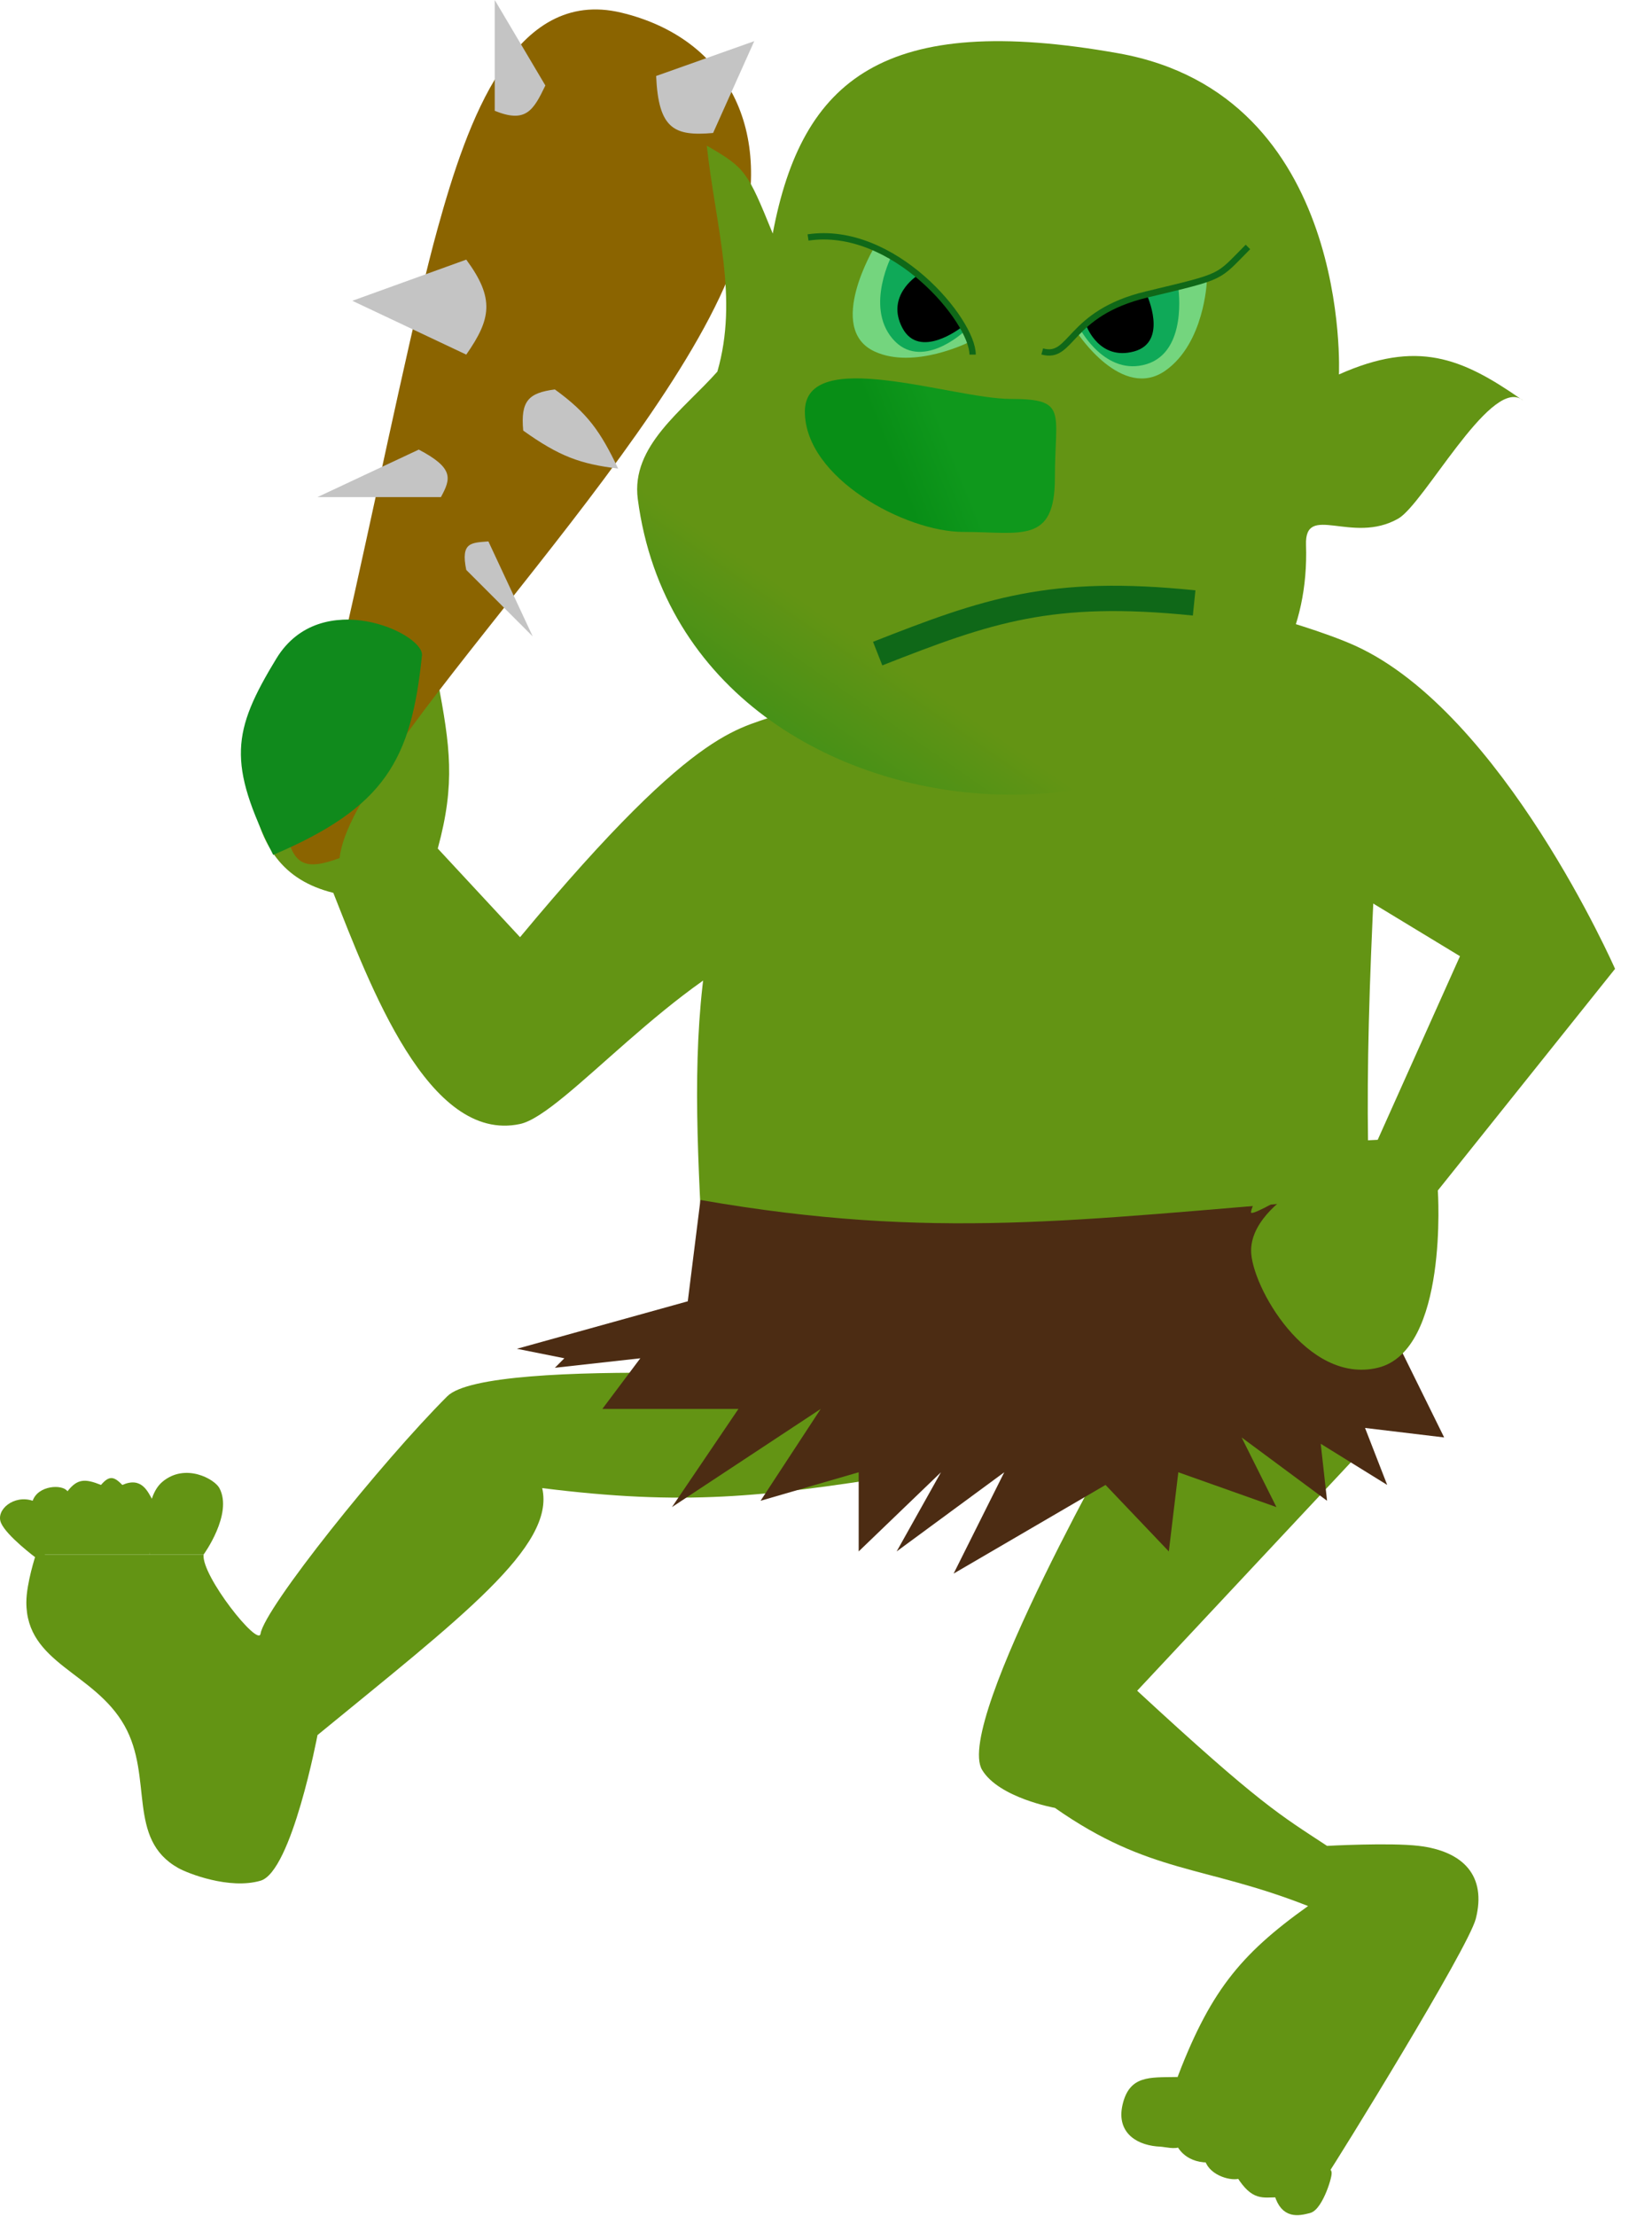 <svg width="261" height="350" viewBox="0 0 261 350" fill="none" xmlns="http://www.w3.org/2000/svg">
<path d="M183.337 338.5C180.161 338.372 176.861 336.729 177.837 332.5C178.814 328.271 181.514 328.573 185.837 328.5L188.837 330.5L194.837 334L200.337 337.5L204.837 340L209.837 343C210.207 343.06 208.564 348.556 206.837 349C205.111 349.444 202.854 349.938 201.837 346.5C199.473 346.497 198.137 347.109 195.837 343.5C194.837 344 191.504 343.205 190.837 341C187.337 341 186.337 338.5 186.337 338.5C185.749 338.989 184.084 338.53 183.337 338.5Z" fill="#639414"/>
<path d="M188.837 330.5L185.837 328.5C181.514 328.573 178.814 328.271 177.837 332.5C176.861 336.729 180.161 338.372 183.337 338.5C184.084 338.53 185.749 338.989 186.337 338.5M188.837 330.5L194.837 334M188.837 330.5C188.837 330.5 188.733 336.508 186.337 338.5M194.837 334L190.837 341M194.837 334L200.337 337.5M190.837 341C187.337 341 186.337 338.5 186.337 338.5M190.837 341C191.504 343.205 194.837 344 195.837 343.5M195.837 343.5L200.337 337.5M195.837 343.5C198.137 347.109 199.473 346.497 201.837 346.5M200.337 337.5L204.837 340M204.837 340L201.837 346.5M204.837 340L209.837 343C210.207 343.06 208.564 348.556 206.837 349C205.111 349.444 202.854 349.938 201.837 346.5" stroke="#639414"/>
<path d="M123.663 112.5C117.163 115.5 111.381 112.851 82.163 148L69.163 134C71.984 123.651 71.1 117.849 69.163 107.5C61.163 91 36.663 95 39.663 125C41.138 133.747 44.663 139 52.663 141C58.417 155.515 67.663 180.607 82.163 177.5C89.163 176 106.647 153.987 123.663 148C123.663 148 130.163 109.5 123.663 112.5Z" fill="#639414"/>
<path d="M111.663 209.5C109.663 169.5 106.455 145.865 125.663 112C163.387 124.584 182.08 125.905 202.663 98.5L217.163 138.5C215.445 173.13 215.808 189.681 218.163 215.5L111.663 209.5Z" fill="#639414"/>
<path d="M85.663 235C108.129 237.819 120.391 236.409 142.163 233L137.163 218C137.163 218 77.163 214 70.663 220.5C60.222 230.94 41.802 253.927 41.163 258C40.822 260.171 31.805 248.843 32.163 245.5H5.663C5.663 245.5 4.175 250.013 4.163 253C4.123 262.728 14.883 264.027 19.663 272.5C24.278 280.681 19.973 290.4 28.163 295C29.663 295.842 36.231 298.434 41.163 297C46.095 295.566 50.163 274 50.163 274C72.783 255.459 87.792 244.184 85.663 235Z" fill="#639414"/>
<path d="M34.663 235C36.844 239.083 32.163 245.5 32.163 245.5H23.663C23.663 245.5 22.19 236.907 25.663 234C29.269 230.982 33.892 233.558 34.663 235Z" fill="#639414"/>
<path d="M19.329 234.5C22.377 233.167 23.334 235.511 24.163 237L23.663 245.5H19.329H15.478H10.663H7.163L5.663 246C5.663 246 1.053 242.564 0.163 240.5C-0.728 238.436 2.19 236.002 5.163 237C6.012 234.546 9.86 234.346 10.663 235.5C12.233 233.482 13.465 233.501 15.959 234.5C17.275 232.957 18.013 233.156 19.329 234.5Z" fill="#639414"/>
<path d="M179.663 267L216.163 228L178.163 224C178.163 224 150.663 272 155.163 279.5C157.817 283.924 166.663 285.5 166.663 285.5C181.643 295.978 190.163 294.5 206.663 301C195.804 308.74 191.028 314.658 185.663 329L209.663 343.5C211.206 341.265 231.972 307.683 233.163 303C234.879 296.251 231.22 292.344 224.163 291.5C219.599 290.955 209.663 291.5 209.663 291.5C202.29 286.644 199.21 285.066 179.663 267Z" fill="#639414"/>
<path d="M209.663 189.5C170.189 192.602 147.638 195.943 110.663 189.5L108.663 205.5L81.663 213L89.163 214.5L87.663 216L101.163 214.5L95.163 222.5H116.663L106.163 238L129.663 222.5L120.163 237L135.663 232.5V245L148.663 232.5L141.663 245L158.663 232.5L150.663 248.5L174.663 234.5L184.663 245L186.163 232.5L201.663 238L196.163 227L209.663 237L208.663 228L219.163 234.5L215.663 225.5L228.163 227L209.663 189.5Z" fill="#4C2C13"/>
<g filter="url(#filter0_d)">
<path d="M230.663 151L200.163 132.5L201.163 97.5C201.163 97.5 209.275 99.771 214.163 102C237.414 112.602 255.163 153 255.163 153L227.163 188C227.163 188 228.895 213.324 217.663 216C206.43 218.676 197.663 203 197.663 197.5C197.663 192.49 203.472 188.724 204.506 188.093C203.499 188.692 197.962 191.954 197.663 191.5C197.334 191 201.663 182.5 203.663 181.5C205.663 180.5 217.663 180 217.663 180L230.663 151Z" fill="#639414"/>
</g>
<path d="M116.663 39.5C107.004 70.085 55.187 119.205 53.663 135.5C48.24 137.512 46.273 136.711 45.163 131C49.372 131.778 62.056 61.65 69.163 36C73.823 19.182 81.192 -2.067 98.163 2C114.752 5.975 122.663 20.5 116.663 39.5Z" fill="#8B6400"/>
<path d="M73.663 56C77.581 50.388 78.199 47.142 73.663 41L55.663 47.5L73.663 56Z" fill="#C4C4C4"/>
<path d="M86.163 13.5C84.251 17.487 83.059 19.483 78.163 17.5V0L86.163 13.5Z" fill="#C4C4C4"/>
<path d="M112.663 21C106.546 21.535 104.032 20.412 103.663 12L119.163 6.5L112.663 21Z" fill="#C4C4C4"/>
<path d="M87.663 61.5C83.495 62.042 82.234 63.316 82.663 68C88.372 72.074 91.668 73.269 97.663 74C94.863 68.136 92.841 65.249 87.663 61.5Z" fill="#C4C4C4"/>
<path d="M77.163 85.5C74.479 85.72 72.753 85.585 73.663 90L84.163 100.5L77.163 85.5Z" fill="#C4C4C4"/>
<path d="M69.663 78.5C71.264 75.565 71.719 73.921 66.163 71L50.163 78.5H69.663Z" fill="#C4C4C4"/>
<path d="M66.663 103.5C64.983 120.059 60.788 127.495 43.163 135C35.912 120.461 36.663 115.5 43.663 104C50.663 92.5 67.018 100 66.663 103.5Z" fill="#108A1C"/>
<path d="M100.763 78.799C99.664 70.415 107.854 64.855 113.338 58.684C116.699 46.988 113.116 36.09 111.663 23C117.784 26.552 118.075 27.025 122.086 36.88C126.696 12.399 139.769 1.84 176.694 8.416C213.619 14.991 211.539 59.133 211.539 59.133C223.908 53.613 230.932 56.524 240.216 62.962C240.369 63.045 240.519 63.148 240.663 63.273C240.513 63.169 240.364 63.065 240.216 62.962C235.15 60.228 224.94 79.607 220.9 81.904C213.619 86.045 206.115 79.33 206.338 86.045C208.134 140.004 108.733 139.587 100.763 78.799Z" fill="url(#paint0_linear)"/>
<path d="M201.163 132.5L202.663 101L185.453 119.018L201.163 132.5Z" fill="#639414"/>
<path d="M166.663 75.5C166.663 85.993 161.276 84 152.163 84C143.05 84 127.163 75.493 127.163 65C127.163 54.507 150.55 63 159.663 63C168.776 63 166.663 65.007 166.663 75.5Z" fill="url(#paint1_linear)"/>
<path d="M138.663 103.217C156.067 96.377 166.028 92.897 188.663 95.217" stroke="#0F6818" stroke-width="4"/>
<path d="M184.163 58.5C177.256 63.409 170.163 52.5 170.163 52.5C176.157 46.033 182.432 45.572 190.662 44.5C190.662 44.5 190.274 54.156 184.163 58.5Z" fill="#74D57E"/>
<path d="M181.163 57.5C174.663 59.5 170.663 52 170.663 52C171.613 51.43 172.516 50.933 173.398 50.5C177.571 48.45 180.259 45.821 186.163 45.5C186.163 45.5 187.663 55.5 181.163 57.5Z" fill="#0FA958"/>
<path d="M179.163 55.5C173.663 57 171.663 51.5 171.663 51.5C175.243 49.119 176.676 46.773 181.163 46.5C181.163 46.5 184.663 54 179.163 55.5Z" fill="black"/>
<path d="M138.163 55.5C130.417 51.902 138.163 39 138.163 39C147.663 43.5 150.163 47.5 153.163 54C153.163 54 144.439 58.415 138.163 55.5Z" fill="#74D57E"/>
<path d="M141.021 53.5C136.604 48.329 141.021 40.082 141.021 40.082C141.922 40.728 142.737 41.359 143.485 41.996C147.024 45.011 149.523 47.209 152.163 52.5C152.163 52.5 145.439 58.671 141.021 53.5Z" fill="#0FA958"/>
<path d="M142.583 51.813C139.898 46.784 144.815 43.611 144.815 43.611C147.933 46.573 150.539 47.449 151.802 51.762C151.802 51.762 145.268 56.842 142.583 51.813Z" fill="black"/>
<path d="M164.663 55.5C169.436 56.84 168.663 49.5 181.163 46.5C193.663 43.5 192.163 44 197.163 39" stroke="#0F6818"/>
<path d="M153.663 56C153.663 50.635 141.163 35.5 127.663 37.5" stroke="#0F6818"/>
<defs>
<filter id="filter0_d" x="192.645" y="92.5" width="67.518" height="128.805" filterUnits="userSpaceOnUse" color-interpolation-filters="sRGB">
<feFlood flood-opacity="0" result="BackgroundImageFix"/>
<feColorMatrix in="SourceAlpha" type="matrix" values="0 0 0 0 0 0 0 0 0 0 0 0 0 0 0 0 0 0 127 0"/>
<feOffset/>
<feGaussianBlur stdDeviation="2.5"/>
<feColorMatrix type="matrix" values="0 0 0 0 0.142 0 0 0 0 0.135 0 0 0 0 0.135 0 0 0 0.2 0"/>
<feBlend mode="normal" in2="BackgroundImageFix" result="effect1_dropShadow"/>
<feBlend mode="normal" in="SourceGraphic" in2="effect1_dropShadow" result="shape"/>
</filter>
<linearGradient id="paint0_linear" x1="138" y1="102.5" x2="107.5" y2="146.5" gradientUnits="userSpaceOnUse">
<stop stop-color="#639414"/>
<stop offset="1" stop-color="#108A1C"/>
</linearGradient>
<linearGradient id="paint1_linear" x1="151.663" y1="61" x2="130.663" y2="69.5" gradientUnits="userSpaceOnUse">
<stop offset="0.214" stop-color="#0F981C"/>
<stop offset="0.641" stop-color="#088E16"/>
</linearGradient>
</defs>
</svg>
